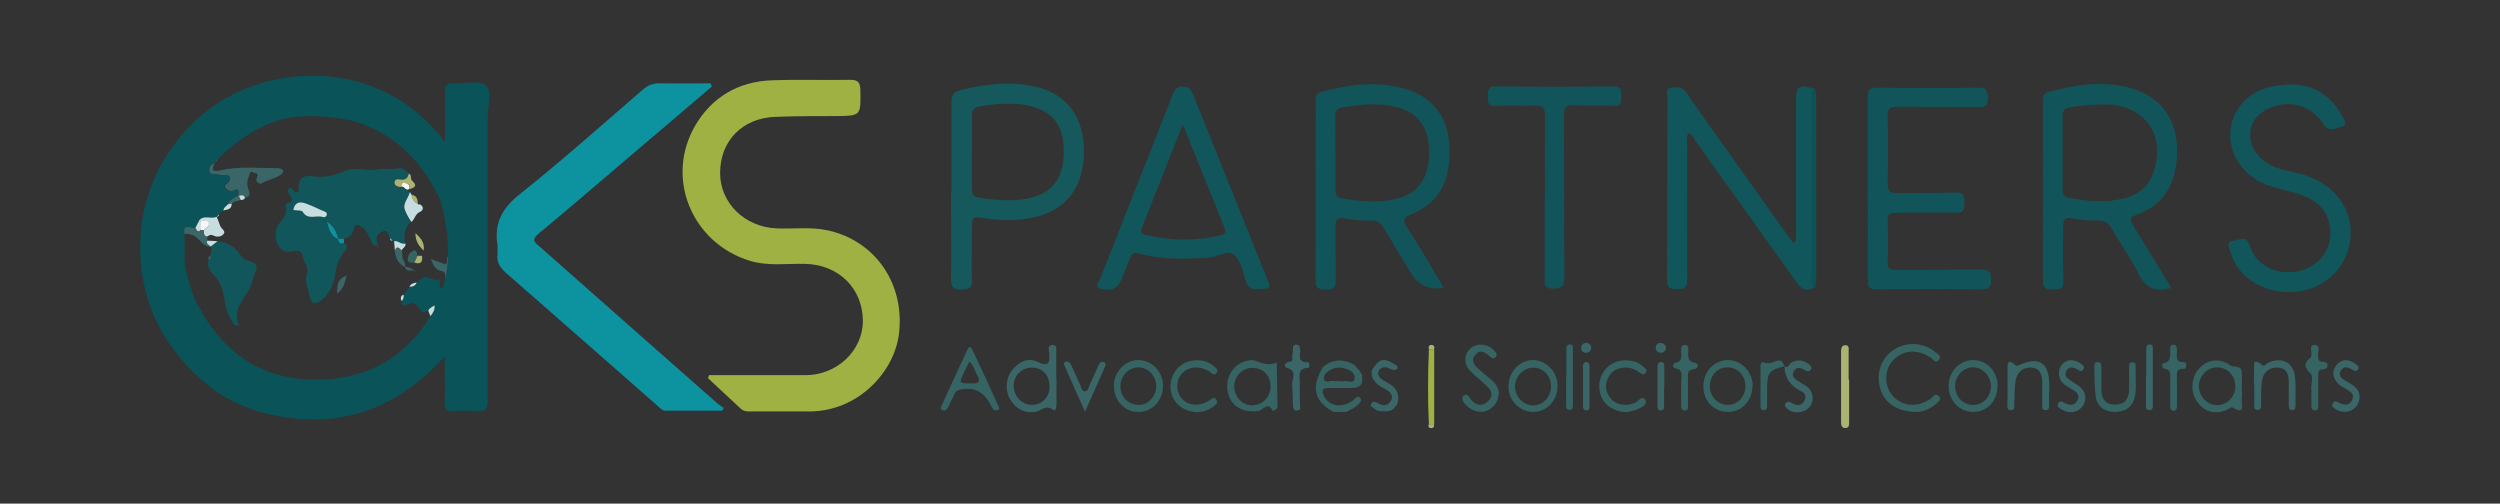 <?xml version="1.0" encoding="UTF-8"?><svg id="Layer_1" xmlns="http://www.w3.org/2000/svg" viewBox="0 0 99.29 20"><rect x="0" y="0" width="99.29" height="20" fill="#333333" stroke="none"/><defs><style>.cls-1{fill:#f4f8f8;}.cls-1,.cls-2,.cls-3,.cls-4,.cls-5,.cls-6,.cls-7,.cls-8,.cls-9,.cls-10,.cls-11{stroke-width:0px;}.cls-2{fill:#11555a;}.cls-3{fill:#a0b144;}.cls-4{fill:#abb373;}.cls-5{fill:#11565b;}.cls-6{fill:#095359;}.cls-7{fill:#0d93a0;}.cls-8{fill:#c6dee0;}.cls-9{fill:#15595d;}.cls-10{fill:#356463;}.cls-11{fill:#3b6667;}</style></defs><path class="cls-6" d="m17.67,5.61c0-.73.01-1.34,0-1.95,0-.25.06-.36.33-.35.44.03,1.01-.14,1.29.08.27.21.08.8.08,1.23,0,3.76,0,7.52,0,11.28,0,.33-.07.46-.42.43-.31-.03-.63-.02-.94,0-.3.02-.36-.1-.35-.37.02-.55,0-1.11,0-1.8-1.98,2.18-4.32,2.93-7.07,2.27-1.66-.4-2.91-1.41-3.87-2.79-1.66-2.37-1.8-6.5,1.39-9.15,2.32-1.93,6.88-2.38,9.55,1.13Zm-8.61,2.5c-.07.08-.18.12-.19.25-.06.05-.12.1-.18.15-.03.03-.06.07-.09.1h.03s-.03,0-.03,0c-.22.11-.51-.1-.7.16-.05.1-.1.19-.15.29-.18.02-.51-.22-.42.25,0,.35,0,.69,0,1.04,0,.31.34,1.55.56,1.82.97,1.83,2.47,2.87,4.55,2.91,1.99.03,3.59-.78,4.65-2.52.1-.11.18-.23.17-.43-.12.07-.21.11-.25.21l-.23.08c-.18-.23-.32-.56-.7-.27-.09-.03-.14-.08-.13-.18.09-.07.09-.16.08-.26.08-.1.15-.21.23-.31.13,0,.24-.04.29-.17.04-.04.08-.08.13-.12.24-.28.51.1.77-.01.06.09-.04.25.07.36.13-.09.09-.24.16-.34.04-.29.14-.6.12-.93,0-.17-.02-.46-.03-.87-.02-.14-.07-.42-.13-.77-.05-.18-.17-.77-.28-.85-.69-1.4-1.75-2.39-3.25-2.87-.27-.08-1.82-.41-3.02-.06-1.39.42-2.42,1.54-2.45,1.56-.06.01-.09.05-.09.11,0,.02-.01.04-.04.04-.17.04-.24.17-.22.31.02.17.21.09.32.13.09.03.18.05.28.03.22-.03.28.09.17.28-.05.08-.23.12-.1.26.08.08.18.13.3.07.21-.09.21.04.19.18-.13.13-.35.15-.41.37Z"/><path class="cls-3" d="m28.15,14.9c.48,0,.96,0,1.44,0,.8,0,1.6,0,2.4,0,1.25,0,2.27-.97,2.28-2.14,0-1.3-.95-2.24-2.27-2.28-.74-.02-1.48.1-2.21-.12-2.31-.7-3.39-3.29-2.18-5.37.66-1.13,1.71-1.75,3.03-1.8,1.04-.04,2.08,0,3.13-.02.3,0,.39.1.4.39.02,1.05.03,1.04-1,1.05-.79,0-1.57,0-2.36.03-1.32.04-2.21.95-2.21,2.23,0,1.19.97,2.14,2.23,2.2.68.03,1.37-.07,2.05.08,1.86.41,3.04,2.08,2.83,4.05-.16,1.56-1.63,3.14-3.56,3.14-.76,0-1.51,0-2.27,0-.16,0-.31.02-.45-.1-.44-.41-.87-.81-1.31-1.22.01-.04.03-.08.04-.12Z"/><path class="cls-7" d="m28.29,3.42c-.94.8-1.88,1.61-2.83,2.41-1.36,1.16-2.71,2.32-4.08,3.46-.3.25-.12.36.06.51,2.35,2.08,4.71,4.16,7.06,6.23.07.06.16.11.24.17-.02.04-.03.07-.05.11-.76,0-1.52,0-2.28,0-.1,0-.2-.11-.28-.18-2.01-1.76-4.01-3.53-6.02-5.28-.24-.21-.4-.43-.35-.77,0-.15,0-.18,0-.34-.15-.89.2-1.49.91-2.05,1.66-1.32,3.25-2.74,4.86-4.13.2-.17.39-.25.65-.25.68.01,1.36,0,2.04,0,.01.03.02.07.04.1Z"/><path class="cls-5" d="m72.11,11.37c-.28.21-.52.18-.73-.12-1.33-1.87-2.67-3.74-4.01-5.61-.09-.12-.14-.28-.31-.35-.11.15-.05.31-.05.45,0,1.79-.01,3.57,0,5.36,0,.36-.14.38-.42.38-.3.01-.38-.08-.38-.38.01-2.4,0-4.8.02-7.21,0-.14-.11-.36.11-.4.23-.04.47-.07.64.19.41.62.85,1.22,1.28,1.82.9,1.27,1.8,2.54,2.71,3.81.08.11.17.22.26.34.15-.1.09-.24.1-.35,0-1.76,0-3.52,0-5.28,0-.62.11-.69.76-.48-.17.1-.11.28-.11.43,0,2.4,0,4.81-.02,7.21,0,.14.02.18.15.18Z"/><path class="cls-2" d="m86.23,11.44c-.63.16-1.01.01-1.29-.55-.31-.64-.74-1.22-1.09-1.84-.12-.21-.27-.29-.51-.29-.36,0-.72-.02-1.06-.09-.29-.05-.34.06-.34.31,0,.73-.02,1.46.01,2.18.02.38-.2.31-.43.33-.26.02-.38-.04-.38-.35.01-2.37,0-4.74,0-7.11,0-.16-.01-.31.2-.37,1.09-.3,2.19-.47,3.29-.16,1.34.38,1.98,1.47,1.81,2.95-.12,1.01-.6,1.74-1.59,2.08-.28.1-.26.21-.13.42.5.81.99,1.63,1.51,2.47Zm-2.83-7.29c-.4,0-.79.05-1.19.11-.2.03-.29.12-.29.34,0,.98,0,1.97,0,2.95,0,.19.06.28.25.31.72.13,1.44.2,2.16.03.6-.14,1.02-.49,1.21-1.09.46-1.4-.3-2.55-1.77-2.65-.13,0-.26,0-.38,0Z"/><path class="cls-2" d="m57.34,11.44q-.87.12-1.28-.56c-.36-.6-.73-1.19-1.08-1.8-.13-.22-.28-.32-.54-.32-.34,0-.69-.01-1.02-.08-.33-.07-.39.05-.38.34.01.7,0,1.4.01,2.1,0,.31-.1.38-.39.38-.3,0-.42-.06-.41-.4.02-2.34,0-4.68.01-7.03,0-.16-.05-.34.19-.41,1.14-.31,2.3-.47,3.46-.1,1.02.33,1.6,1.13,1.65,2.22.07,1.37-.39,2.26-1.44,2.7-.33.14-.47.22-.22.59.51.75.95,1.55,1.44,2.36Zm-4.3-5.4s0,0,0,0c0,.5,0,1,0,1.5,0,.17.02.29.23.33.72.13,1.44.2,2.17.03.87-.2,1.31-.81,1.32-1.8,0-1.03-.42-1.64-1.3-1.85-.72-.18-1.44-.1-2.17.02-.19.03-.26.12-.26.32.01.49,0,.97,0,1.46Z"/><path class="cls-5" d="m49.96,11.47c-.25.05-.4-.05-.49-.34-.11-.35-.2-.78-.45-1-.26-.23-.66.08-1.01.1-.93.06-1.85.09-2.76-.16-.22-.06-.31,0-.38.2-.09.26-.2.5-.3.76-.16.42-.4.55-.84.44-.29-.08-.09-.25-.05-.36.41-1.05.83-2.1,1.24-3.15.54-1.38,1.09-2.76,1.63-4.14.08-.2.14-.39.43-.38.29,0,.35.18.43.38.96,2.4,1.93,4.79,2.89,7.19.19.47.19.47-.34.46Zm-2.98-6.55c-.57,1.45-1.09,2.78-1.62,4.1-.07.17-.04.27.14.31.99.24,1.98.25,2.97.02.18-.04.24-.13.16-.31-.54-1.34-1.08-2.67-1.66-4.12Z"/><path class="cls-2" d="m74.18,7.46c0-1.2,0-2.4,0-3.6,0-.3.08-.38.38-.38,1.33.02,2.66.02,3.98,0,.32,0,.4.08.41.4.01.37-.16.37-.43.37-1.06-.01-2.11,0-3.17-.01-.3,0-.39.08-.38.38.02.89.02,1.77,0,2.66,0,.3.08.4.38.39.77-.02,1.54,0,2.31-.02.34-.01.35.14.36.41,0,.29-.05.4-.37.39-.78-.02-1.57,0-2.36,0-.24,0-.33.06-.32.31.02.54.02,1.09,0,1.63-.01.28.1.33.35.33,1.11-.01,2.23,0,3.34-.01.31,0,.42.06.42.39,0,.35-.12.39-.42.39-1.37-.01-2.74-.02-4.11,0-.31,0-.38-.09-.37-.38.01-1.21,0-2.43,0-3.64Z"/><path class="cls-9" d="m37.79,7.58c0-1.17,0-2.34,0-3.52,0-.28.08-.41.35-.48,1-.24,2-.37,3.01-.13,1.23.29,1.9,1.21,1.9,2.55,0,1.39-.65,2.29-1.89,2.61-.68.17-1.36.15-2.04.06-.52-.07-.52-.07-.52.47,0,.66-.02,1.32,0,1.97.02.35-.12.38-.42.39-.32,0-.41-.09-.41-.41.02-1.17,0-2.34,0-3.52Zm.81-1.58h0c0,.5,0,1,0,1.5,0,.18.03.3.23.34.72.12,1.45.19,2.17,0,.86-.23,1.25-.83,1.25-1.86,0-.95-.42-1.53-1.26-1.75-.69-.18-1.39-.12-2.08,0-.23.04-.31.13-.31.36.01.47,0,.94,0,1.41Z"/><path class="cls-5" d="m91.19,3.37c.62.02,1.36.37,1.81,1.21.07.13.26.35.04.43-.23.08-.53.27-.76-.08-.48-.73-1.28-.98-2.09-.66-.48.19-.8.53-.82,1.05-.02.53.29.91.72,1.18.4.25.86.29,1.3.41,1.34.37,2.1,1.4,1.95,2.64-.14,1.11-1.06,1.96-2.2,2.04-1.22.09-2.27-.56-2.55-1.58-.04-.15-.22-.4.1-.44.23-.03.52-.27.67.21.25.83,1.23,1.23,2.11.94.83-.27,1.27-1.1,1.02-1.94-.19-.63-.69-.92-1.27-1.1-.4-.12-.81-.19-1.19-.34-1.53-.57-1.94-2.39-.8-3.42.41-.37,1-.57,1.97-.57Z"/><path class="cls-2" d="m61.36,7.85c0-1.09-.01-2.17,0-3.26,0-.33-.1-.41-.41-.4-.51.03-1.03-.02-1.54.02-.35.02-.31-.18-.32-.4,0-.24.01-.39.33-.38,1.56.02,3.11.02,4.67,0,.36,0,.29.21.3.41.01.23,0,.38-.31.36-.51-.03-1.03.01-1.54-.02-.33-.02-.43.06-.43.42.02,2.14,0,4.29.02,6.43,0,.34-.09.42-.42.43-.4.02-.36-.2-.36-.45,0-1.06,0-2.12,0-3.17Z"/><path class="cls-10" d="m76.12,16.36c-.76,0-1.27-.35-1.44-.91-.19-.62.03-1.23.55-1.57.49-.32,1.19-.28,1.64.11.08.07.26.14.14.3-.13.16-.22,0-.31-.07-.54-.38-1.15-.33-1.54.12-.34.4-.33,1.02.04,1.41.39.41,1.01.44,1.51.06.08-.06.15-.21.28-.09.15.14,0,.23-.09.31-.25.23-.56.33-.78.33Z"/><path class="cls-11" d="m41.96,15.01c0,.34,0,.69,0,1.03,0,.11-.03.32-.13.24-.29-.23-.48.04-.72.08-.43.06-.75-.12-.98-.48-.22-.35-.19-.85.06-1.17.26-.33.62-.53,1.01-.34.43.2.5.07.47-.33,0-.12-.09-.33.13-.34.22,0,.14.21.15.33,0,.33,0,.66,0,.99h0Zm-.28.33c0-.45-.28-.74-.7-.74-.41,0-.72.31-.72.73,0,.41.33.75.72.75.41,0,.71-.31.71-.74Z"/><path class="cls-10" d="m89.03,15.33c0,.17.03.35,0,.51-.03.18.19.69-.36.34-.05-.03-.17.07-.26.11-.43.18-.85.07-1.13-.31-.29-.39-.27-.94.03-1.31.3-.36.73-.45,1.15-.24.06.03.12.1.18.11.4.05.4.05.4.5,0,.1,0,.2,0,.3Zm-.98-.74c-.39,0-.72.35-.72.75,0,.41.34.75.73.75.4,0,.72-.34.72-.75,0-.42-.32-.75-.72-.75Z"/><path class="cls-10" d="m39.66,16.12c.04.1.02.16-.04.17-.05.01-.13,0-.16-.02-.06-.06-.1-.14-.13-.21-.27-.53-.7-.72-1.25-.57-.14.04-.16.14-.21.24-.08.15-.15.31-.22.46-.04.08-.11.14-.21.1-.13-.05-.06-.14-.03-.21.33-.72.67-1.45,1-2.17.05-.11.13-.2.2-.04.36.76.71,1.52,1.04,2.25Zm-1.16-1.76c-.08.16-.15.29-.21.42-.21.45-.21.44.28.45.31.01.4-.07.23-.35-.09-.15-.11-.35-.3-.52Z"/><path class="cls-10" d="m50.73,16.18c-.03.09-.11.11-.18.14-.18-.36-.35-.1-.53,0-.72.09-1.17-.21-1.27-.82-.08-.54.26-1.06.77-1.17.11-.02.24-.05.34,0,.28.11.55.2.85.07,0,.59.02,1.19.03,1.78Zm-.98-.09c.41,0,.71-.33.71-.75,0-.43-.3-.73-.72-.73-.4,0-.73.34-.72.75.01.42.33.75.73.74Z"/><path class="cls-10" d="m69.6,15.33c0,.58-.42,1.03-.97,1.03-.56,0-.98-.43-.98-1.02,0-.57.42-1.03.97-1.04.54,0,.99.47.99,1.03Zm-.28,0c0-.42-.32-.75-.72-.74-.4,0-.7.34-.69.77,0,.4.32.71.7.72.41,0,.71-.32.71-.75Z"/><path class="cls-10" d="m59.52,15.62c0,.37-.26.68-.62.73-.31.05-.71-.19-.81-.46-.03-.08-.02-.14.05-.18.07-.05.13-.04.19.03.04.04.06.1.1.14.2.23.44.27.67.06.23-.22.13-.45-.07-.63-.22-.21-.46-.38-.66-.6-.25-.28-.22-.66.04-.88.26-.22.69-.18.93.09.07.08.15.15.06.26-.1.1-.18.03-.25-.04-.19-.18-.41-.27-.58-.02-.17.24.02.42.2.58.16.14.33.27.49.41.17.15.26.33.28.53Z"/><path class="cls-10" d="m46.19,15.35c-.01.58-.45,1.02-.99,1.01-.55,0-.96-.46-.96-1.04,0-.56.46-1.03.99-1.02.53.01.98.49.96,1.05Zm-.98-.76c-.39,0-.72.35-.71.76,0,.42.32.74.73.73.38,0,.68-.33.69-.73,0-.41-.31-.76-.71-.76Z"/><path class="cls-10" d="m79.33,15.34c0,.59-.41,1.02-.97,1.02-.54,0-.97-.45-.97-1.03,0-.57.44-1.03.98-1.03.54,0,.97.45.97,1.04Zm-1.68-.05c-.02.42.27.76.66.79.4.03.73-.27.76-.69.03-.4-.28-.77-.66-.8-.38-.03-.74.3-.76.7Z"/><path class="cls-10" d="m59.91,15.35c0-.57.43-1.04.96-1.05.53,0,.99.46.99,1.02,0,.58-.42,1.04-.96,1.04-.55,0-.99-.45-.99-1.01Zm1.69-.02c0-.4-.31-.73-.69-.73-.39,0-.73.33-.74.74,0,.41.33.76.72.76.4,0,.71-.34.71-.76Z"/><path class="cls-11" d="m89.52,15.29c0-.19-.01-.37,0-.56.02-.19-.09-.57.32-.23.1.08.17-.06.26-.1.54-.24.99,0,1.05.58.04.37.01.74.02,1.11,0,.09,0,.19-.11.2-.13.01-.16-.09-.16-.2,0-.3,0-.6,0-.9,0-.28-.05-.57-.42-.59-.37-.02-.6.19-.65.54-.04.29-.02.6-.03.9,0,.11.02.25-.15.24-.14,0-.12-.13-.12-.23,0-.26,0-.51,0-.77h0Z"/><path class="cls-10" d="m64.64,16.37c-.54,0-.96-.29-1.08-.72-.13-.45.04-.93.41-1.17.38-.25.97-.22,1.28.07.07.06.19.13.12.24-.09.14-.19.05-.29-.02-.07-.05-.14-.09-.22-.12-.36-.13-.77-.02-.95.28-.18.3-.17.6.05.88.22.28.63.34.98.19.13-.06.29-.34.41-.1.09.17-.17.29-.33.36-.14.06-.3.08-.38.11Z"/><path class="cls-11" d="m81.38,15.55c0,.16,0,.31,0,.47,0,.11.04.26-.13.27-.18.01-.14-.14-.14-.25,0-.29,0-.57,0-.86,0-.29-.08-.56-.43-.58-.35-.02-.57.19-.63.52-.05.29-.03.6-.05.9,0,.1.04.26-.12.27-.2.01-.15-.17-.15-.28,0-.47,0-.94,0-1.41,0-.19.06-.34.26-.14.08.08.1.08.2.04.81-.36,1.19-.1,1.2.8,0,.09,0,.17,0,.26h0Z"/><path class="cls-10" d="m54.09,14.92q.1.49-.4.49c-.3,0-.6,0-.89,0-.34-.01-.31.16-.19.37.21.37.72.42,1.12.13.09-.07.18-.25.3-.09.09.12-.07.23-.16.31-.12.1-.27.16-.4.23-.17,0-.34,0-.51,0-.77-.42-.9-.98-.41-1.8.39-.3.8-.31,1.23-.08.08.09.15.18.23.26l.1.18Zm-.91.22h0c.06,0,.12.02.17,0,.15-.06.42.15.45-.12.02-.23-.21-.34-.43-.4-.16-.04-.31-.03-.45.03-.18.08-.36.21-.34.39.03.21.26.06.39.09.07.02.14,0,.21,0Z"/><path class="cls-10" d="m47.5,16.36c-.44,0-.85-.3-.97-.71-.13-.43.04-.92.41-1.17.35-.24.93-.23,1.24.04.08.07.23.15.15.27-.11.17-.21.02-.32-.05-.4-.23-.84-.18-1.09.12-.22.27-.22.68,0,.95.25.3.67.35,1.09.11.1-.06.21-.22.31-.03.07.13-.07.2-.15.27-.2.15-.43.21-.68.21Z"/><path class="cls-10" d="m84.83,15.21c0,.1,0,.29-.03.47-.06.44-.34.67-.79.68-.42,0-.73-.21-.78-.63-.05-.38-.04-.77-.05-1.15,0-.1,0-.22.15-.2.14.01.12.13.13.23,0,.3,0,.6,0,.9,0,.36.2.57.56.56.36,0,.53-.23.54-.58,0-.28,0-.57,0-.85,0-.11-.03-.26.14-.25.14,0,.12.14.12.23,0,.17,0,.34,0,.6Z"/><path class="cls-11" d="m70.87,14.55c.16.1.18-.09.26-.14.26-.15.49-.11.72.06.07.06.13.13.06.22-.05.07-.12.07-.19.03-.17-.1-.36-.2-.48.03-.13.25.12.34.28.45.08.06.18.1.25.16.27.22.3.58.07.83-.21.23-.63.25-.86.04-.05-.05-.12-.1-.08-.18.04-.09.12-.12.21-.07.06.03.12.07.19.09.16.05.28-.01.36-.15.09-.15.04-.3-.1-.37-.44-.2-.67-.52-.69-1h0Z"/><path class="cls-11" d="m93.15,16.36c-.13,0-.26-.03-.37-.1-.08-.05-.2-.1-.14-.23.06-.13.16-.09.25-.04.2.11.4.13.52-.09.14-.28-.11-.37-.28-.48-.1-.06-.21-.11-.28-.19-.22-.25-.25-.52-.02-.77.23-.23.49-.18.73,0,.06.05.16.1.1.2-.05.09-.14.09-.22.03-.17-.11-.37-.17-.48.04-.12.25.12.34.28.44.22.14.45.25.47.56.01.35-.22.61-.56.62Z"/><path class="cls-11" d="m82.26,14.31c.13,0,.25.04.36.12.07.06.2.1.13.23-.07.12-.16.07-.25.01-.17-.1-.35-.12-.44.08-.1.21.09.3.23.4.08.06.17.1.25.16.3.22.37.53.18.81-.18.27-.55.33-.84.14-.08-.05-.2-.1-.14-.23.06-.13.16-.08.25-.03.2.11.41.12.52-.1.13-.27-.11-.37-.29-.48-.19-.11-.37-.22-.43-.45-.09-.33.14-.66.47-.67Z"/><path class="cls-6" d="m72.11,11.37c-.13,0-.15-.04-.15-.18.01-2.4.01-4.81.02-7.21,0-.15-.06-.32.11-.43.01.11.04.22.04.33,0,2.42,0,4.85,0,7.27,0,.07-.02.14-.02.21Z"/><path class="cls-11" d="m43.1,16.36c-.3-.66-.55-1.22-.8-1.79-.03-.06-.08-.15,0-.19.11-.05.19,0,.24.11.12.27.25.55.37.82.04.09.06.22.16.23.15.01.16-.14.2-.24.13-.27.25-.55.37-.82.04-.08.11-.14.2-.1.12.05.06.14.03.22-.25.56-.49,1.11-.78,1.76Z"/><path class="cls-10" d="m66.92,16.3c-.13,0-.15-.09-.15-.2,0-.33,0-.66,0-.98,0-.19.1-.44-.24-.49-.12-.02-.09-.21,0-.22.31-.04.23-.26.24-.45,0-.11-.03-.25.14-.26.18,0,.14.14.14.25,0,.21-.04.42.28.46.14.02.15.23-.04.25-.3.02-.25.21-.25.39,0,.34,0,.68,0,1.03,0,.1.02.21-.13.23Z"/><path class="cls-10" d="m91.79,15.46c0-.21.09-.52-.02-.62-.28-.27-.27-.44.02-.66,0,0,0-.03,0-.04.06-.15-.13-.45.15-.44.25.01.1.3.12.47.02.14.06.21.2.2.09,0,.17.02.18.14,0,.12-.07.14-.16.15-.24,0-.21.18-.21.33,0,.37,0,.74,0,1.11,0,.1,0,.21-.15.2-.11-.01-.12-.1-.12-.19,0-.21,0-.43,0-.64h0Z"/><path class="cls-4" d="m73.44,15.08c0,.56,0,1.11,0,1.67,0,.11.01.26-.16.25-.15,0-.16-.14-.16-.26,0-.93,0-1.86,0-2.78,0-.12.02-.25.17-.25.17,0,.13.16.13.26,0,.37,0,.74,0,1.11,0,0,0,0,0,0Z"/><path class="cls-10" d="m86.32,13.69c.16,0,.13.14.14.25.01.19-.09.46.27.44.07,0,.1.06.1.12,0,.08-.02.16-.11.15-.34-.02-.25.23-.26.41,0,.34,0,.68,0,1.03,0,.1.01.22-.13.22-.14,0-.14-.12-.14-.22,0-.34,0-.68,0-1.03,0-.18.05-.38-.23-.42-.1-.01-.11-.19-.06-.2.38-.07.27-.37.29-.6,0-.08.03-.14.13-.15Z"/><path class="cls-11" d="m51.99,14.39c0,.08.05.22-.05.22-.41.02-.32.31-.32.55,0,.37,0,.74.02,1.1-.21.11-.29.02-.29-.19,0-.27-.02-.54-.03-.81,0-.24.21-.53-.21-.65-.13-.04-.1-.19.05-.23.1-.03.21-.02.16-.17,0-.09.02-.17.03-.26.01-.11-.04-.26.14-.26.17,0,.12.16.16.26-.08.3,0,.47.34.44h0Z"/><path class="cls-11" d="m54.43,16.15c.03-.24.16-.22.33-.12.19.11.37.08.48-.11.12-.21-.02-.35-.2-.45-.23-.13-.48-.26-.56-.55,0-.07,0-.14,0-.21.31-.5.49-.53,1.02-.17,0,.03,0,.07,0,.1-.12.11-.23.03-.35-.02-.14-.06-.29-.05-.38.09-.1.18.02.29.16.39.05.03.1.06.15.09.38.18.53.46.41.87-.05.06-.09.11-.14.17-.04.03-.08.06-.13.08-.17.05-.35.02-.52,0-.09-.06-.17-.12-.26-.18h0Z"/><path class="cls-10" d="m70.88,14.54c-.63.17-.69.25-.7.9,0,.23,0,.46,0,.68,0,.09-.01.18-.13.17-.09,0-.13-.06-.13-.14,0-.54,0-1.08,0-1.62,0-.08.05-.17.11-.14.22.11.4-.04.6-.07.18-.03.18.14.25.23,0,0,0,0,0,0Z"/><path class="cls-11" d="m85.24,14.97c0-.36,0-.71,0-1.07,0-.1,0-.22.14-.22.15,0,.12.13.12.23,0,.71,0,1.43,0,2.14,0,.1.02.23-.12.24-.18.01-.15-.14-.15-.25,0-.36,0-.71,0-1.07,0,0,0,0,0,0Z"/><path class="cls-10" d="m62.21,14.97c0-.36,0-.71,0-1.07,0-.1,0-.22.13-.22.15,0,.13.12.13.21,0,.72,0,1.45,0,2.17,0,.1,0,.22-.13.22-.14,0-.14-.11-.14-.21,0-.37,0-.74,0-1.11Z"/><path class="cls-3" d="m56.75,16.85c-.05-.99-.04-1.99,0-2.98.07,0,.14,0,.21,0,0,1,0,1.99,0,2.99-.07,0-.14,0-.2,0Z"/><path class="cls-11" d="m66.09,15.36c0,.24,0,.49,0,.73,0,.1,0,.22-.14.21-.11,0-.12-.1-.12-.19,0-.51,0-1.03,0-1.54,0-.09.02-.18.13-.19.15,0,.14.11.14.21,0,.26,0,.51,0,.77,0,0,0,0,0,0Z"/><path class="cls-11" d="m62.87,15.32c0-.26,0-.51,0-.77,0-.09.02-.17.13-.17.12,0,.13.09.13.18,0,.51,0,1.03,0,1.54,0,.09,0,.19-.11.2-.14.01-.15-.1-.15-.2,0-.26,0-.51,0-.77h0Z"/><path class="cls-11" d="m66.17,13.8c-.02.12-.07.2-.19.21-.13,0-.22-.07-.22-.2,0-.11.07-.18.18-.19.13,0,.2.07.23.18Z"/><path class="cls-11" d="m63.2,13.83c-.03.13-.11.19-.24.18-.11-.02-.17-.09-.16-.21,0-.11.08-.18.19-.18.13,0,.2.08.21.21Z"/><path class="cls-4" d="m56.75,16.85c.07,0,.14,0,.2,0,.02.1-.02.16-.13.15-.08,0-.1-.07-.08-.15Z"/><path class="cls-4" d="m56.96,13.87c-.07,0-.14,0-.21,0-.03-.09,0-.17.1-.17.11,0,.13.08.11.17Z"/><path class="cls-11" d="m8.53,6.48c-.11.21-.13.37.19.29.77-.18,1.54-.09,2.32-.09.06,0,.16.03.19.07.05.09-.04.16-.1.2-.22.16-.5.18-.73.33-.1.06-.28-.07-.2-.22.11-.2-.08-.18-.14-.21-.15-.09-.14.08-.18.16-.07.16-.08.32-.02.49.04.12.14.31-.12.35-.05-.14-.14-.11-.24-.08-.01,0-.02-.02-.03-.03.02-.15.02-.28-.19-.18-.13.06-.23,0-.3-.07-.13-.14.05-.18.1-.26.11-.18.05-.3-.17-.28-.1.01-.19,0-.28-.03-.11-.04-.29.05-.32-.13-.02-.14.05-.27.22-.31Z"/><path class="cls-8" d="m8.6,8.6c.05.12.1.24.14.36.04.12.23.21.15.32-.09.13-.27.15-.43.07-.1-.05-.16,0-.24.05-.15-.03-.12-.14-.13-.25.08-.09.26-.15.18-.31-.08-.15-.21-.06-.33-.03-.01-.01-.03-.03-.04-.04.18-.26.48-.05.7-.16Z"/><path class="cls-11" d="m8.1,9.15c0,.1-.02.22.13.25,0,.06,0,.11,0,.17-.05.13.07.16.14.23h0c-.36,0-.47-.44-.82-.49-.08-.01-.15-.06-.22,0-.09-.47.25-.23.42-.25.05.06.05.2.19.1.05,0,.1,0,.16,0Z"/><path class="cls-11" d="m17.68,11.1c0-.12.03-.31-.12-.33-.3-.04-.35-.28-.45-.48.19.07.38.14.58.21.11-.08.03-.24.11-.33-.03.43-.03.47-.12.93Z"/><path class="cls-11" d="m9.56,7.94c-.08.02-.17.05-.25.07-.04.02-.07.05-.11.07,0,0,0,0,0,0-.05,0-.09.02-.14.03.05-.21.28-.24.41-.37,0,.01.02.02.03.03.02.05.04.11.07.16Z"/><path class="cls-8" d="m17.09,12.55c-.03-.07-.05-.14-.08-.21.04-.1.13-.14.25-.21.01.2-.07.31-.17.43Z"/><path class="cls-8" d="m9.06,8.11s.09-.02.14-.03c.01.24-.17.24-.33.28.01-.12.12-.17.19-.25Z"/><path class="cls-8" d="m7.95,9.15c-.13.1-.14-.04-.19-.1.05-.1.1-.19.15-.29.01.01.03.03.04.04,0,.12,0,.23,0,.35Z"/><path class="cls-8" d="m15.95,11.96c-.05-.11-.05-.21.08-.26.01.1,0,.19-.08.26Z"/><path class="cls-8" d="m16.26,11.39c.06-.13.17-.15.29-.17-.05.14-.17.17-.29.17Z"/><path class="cls-11" d="m8.66,6.32s-.06.07-.09.11c0-.06.03-.1.09-.11Z"/><path class="cls-8" d="m8.7,8.51c0,.06-.03.09-.09.1.03-.03.06-.07.09-.1Z"/><path class="cls-5" d="m15.5,9.46c-.1-.1-.05-.37-.32-.26-.26.11-.26.3-.17.52h0c-.22.12-.22-.1-.29-.2-.1-.15-.13-.34-.29-.46-.19-.14-.33-.24-.4.1-.04.18-.19.28-.36.33-.08,0-.16,0-.23-.01-.07-.25-.15-.48-.45-.68.1.33.17.57.44.69.01.15.09.2.23.16.25.14.05.3-.02.39-.2.27-.28.53-.33.88-.05.35-.23.76-.55,1.01-.18.14-.39.2-.46-.15-.06-.3-.22-.59-.11-.91.09-.26-.13-.45-.17-.69-.06-.36-.38-.17-.6-.18-.41-.02-.63-.68-.35-1.1.14-.21.39-.37.26-.69-.01-.03.04-.13.07-.14.3-.05.19-.23.09-.36-.06-.08-.1-.12-.03-.2.09-.1.13-.03.19.04.15.17.22.08.21-.09-.02-.42.26-.51.56-.46.48.08.89-.05,1.32-.22.4-.16.81.04,1.22-.05.27-.06.56.02.85-.04.17-.04.33.05.43.22-.04.14-.09.25-.28.25-.1,0-.3-.07-.29.12,0,.12.16.17.29.16.11,0,.15.18.29.1h-.01c-.06.06,0,.08.03.1-.06.23-.28.45-.21.67.05.16.15.35.26.5-.27.24-.29.54-.22.86-.17.07-.29-.13-.45-.09l-.03-.02s-.04,0-.04,0c-.03-.03-.06-.07-.09-.1Zm-3.85-1.12c.13.02.33,0,.37.07.21.35.54.12.8.21.06.02.14-.01.16-.1,0-.06-.03-.1-.09-.12-.23-.08-.45-.2-.67-.29-.15-.06-.49-.19-.57.23Z"/><path class="cls-5" d="m8.38,9.8s0-.01,0-.01c.09-.07.18-.14.27-.21.4.05.71.24.92.58.03.04.07.08.11.11.17.16.67.07.46.53-.1.23-.12.48-.26.72-.23.4-.65.82-.39,1.39h0c-.19.07-.25-.1-.31-.2-.09-.17-.17-.36-.21-.55-.09-.45-.13-.92-.51-1.27-.13-.12-.24-.33-.18-.55.07-.05.09-.12.07-.2.02-.05.04-.1.06-.15,0,0,.02-.02.02-.02,0-.02-.01-.04-.02-.05-.01-.04-.02-.08-.04-.12Z"/><path class="cls-8" d="m16.33,8.8c-.11-.16-.21-.34-.26-.5-.07-.22.15-.44.21-.67.03.04.05.08.08.12,0,.18.12.28.26.37,0,0,0,0,0,0,.02,0,.05,0,.07,0,.16.1.11.24,0,.29-.2.08-.21.28-.34.4Z"/><path class="cls-4" d="m15.96,7.42c-.14.02-.29-.04-.29-.16,0-.19.18-.13.29-.12.18,0,.24-.1.28-.25.13.06.04.21.13.29.24.21.07.28-.12.34,0,0,.01,0,.01,0,.06-.17-.07-.22-.18-.25-.11-.03-.11.07-.11.16Z"/><path class="cls-11" d="m15.99,10.09c-.06.19.14.33.1.52-.28-.13-.38-.37-.41-.65.1-.22.19-.06.28,0,0,.04.02.09.02.13Z"/><path class="cls-11" d="m13.77,10.94c-.09.28-.1.51-.38.72,0-.33,0-.57.38-.72Z"/><path class="cls-4" d="m16.83,9.95c-.24-.21-.33-.42-.33-.69.18.17.37.34.33.69Z"/><path class="cls-10" d="m16.46,10.43c-.32.04-.3-.13-.21-.34.15-.14.29-.27.33.07-.04.09-.08.18-.12.27Z"/><path class="cls-8" d="m15.96,9.95c-.09-.07-.19-.23-.28,0,0-.12-.02-.25-.03-.37.16-.04.28.15.45.09.04.14-.13.18-.15.29Z"/><path class="cls-4" d="m16.46,10.43c.04-.09.08-.18.12-.27.06,0,.12,0,.18,0,.04.25-.05.35-.3.27Z"/><path class="cls-11" d="m16.08,10.6c.19,0,.34.1.48.22-.11-.18-.41.05-.48-.22Z"/><path class="cls-4" d="m16.6,8.11c-.13-.09-.26-.19-.26-.37.24.02.24.2.26.37Z"/><path class="cls-8" d="m8.64,9.58c-.09.07-.18.14-.27.21-.06-.06-.19-.09-.14-.23.14,0,.27.01.41.02Z"/><path class="cls-7" d="m13.43,9.48c.08,0,.16,0,.23.01,0,.05,0,.1,0,.16-.14.05-.22,0-.23-.16h0Z"/><path class="cls-8" d="m9.56,7.94c-.02-.05-.04-.11-.07-.16.1-.03.2-.06.24.08-.04.07-.1.09-.18.08Z"/><path class="cls-5" d="m15.01,9.72s0,.08.01.12c-.1-.03-.03-.08,0-.12,0,0,0,0,0,0Z"/><path class="cls-11" d="m8.36,10.14c.01.08,0,.15-.07.2-.03-.09,0-.16.07-.2Z"/><path class="cls-4" d="m16.67,8.12s-.05,0-.07,0c.02,0,.05,0,.07,0Z"/><path class="cls-8" d="m9.21,8.08s.07-.05.11-.07c-.04.02-.07.05-.11.07Z"/><path class="cls-5" d="m9.49,12.91s.03.03.05.05c-.01,0-.02,0-.04,0,0-.02,0-.04,0-.06,0,0,0,0,0,0Z"/><path class="cls-8" d="m15.5,9.46s.06.07.09.1c-.07,0-.1-.03-.09-.1Z"/><path class="cls-11" d="m8.41,9.92s.02.04.02.05c0,0-.02.01-.02.02-.02-.03-.02-.05,0-.08Z"/><path class="cls-1" d="m7.95,9.15c0-.12,0-.23,0-.35.12-.03.25-.12.33.03.08.16-.1.21-.18.31-.05,0-.1,0-.16,0Z"/><path class="cls-8" d="m11.65,8.34c.08-.43.42-.29.57-.23.22.08.44.2.67.29.06.02.1.06.09.12-.01.09-.09.12-.16.1-.26-.09-.59.14-.8-.21-.04-.07-.23-.04-.37-.07Z"/><path class="cls-7" d="m13.42,9.49c-.27-.11-.34-.36-.44-.69.3.2.39.43.45.68,0,0,0,0,0,0Z"/><path class="cls-1" d="m15.96,7.42c0-.08,0-.19.11-.16.1.03.24.08.18.25-.14.08-.18-.1-.29-.1Z"/></svg>